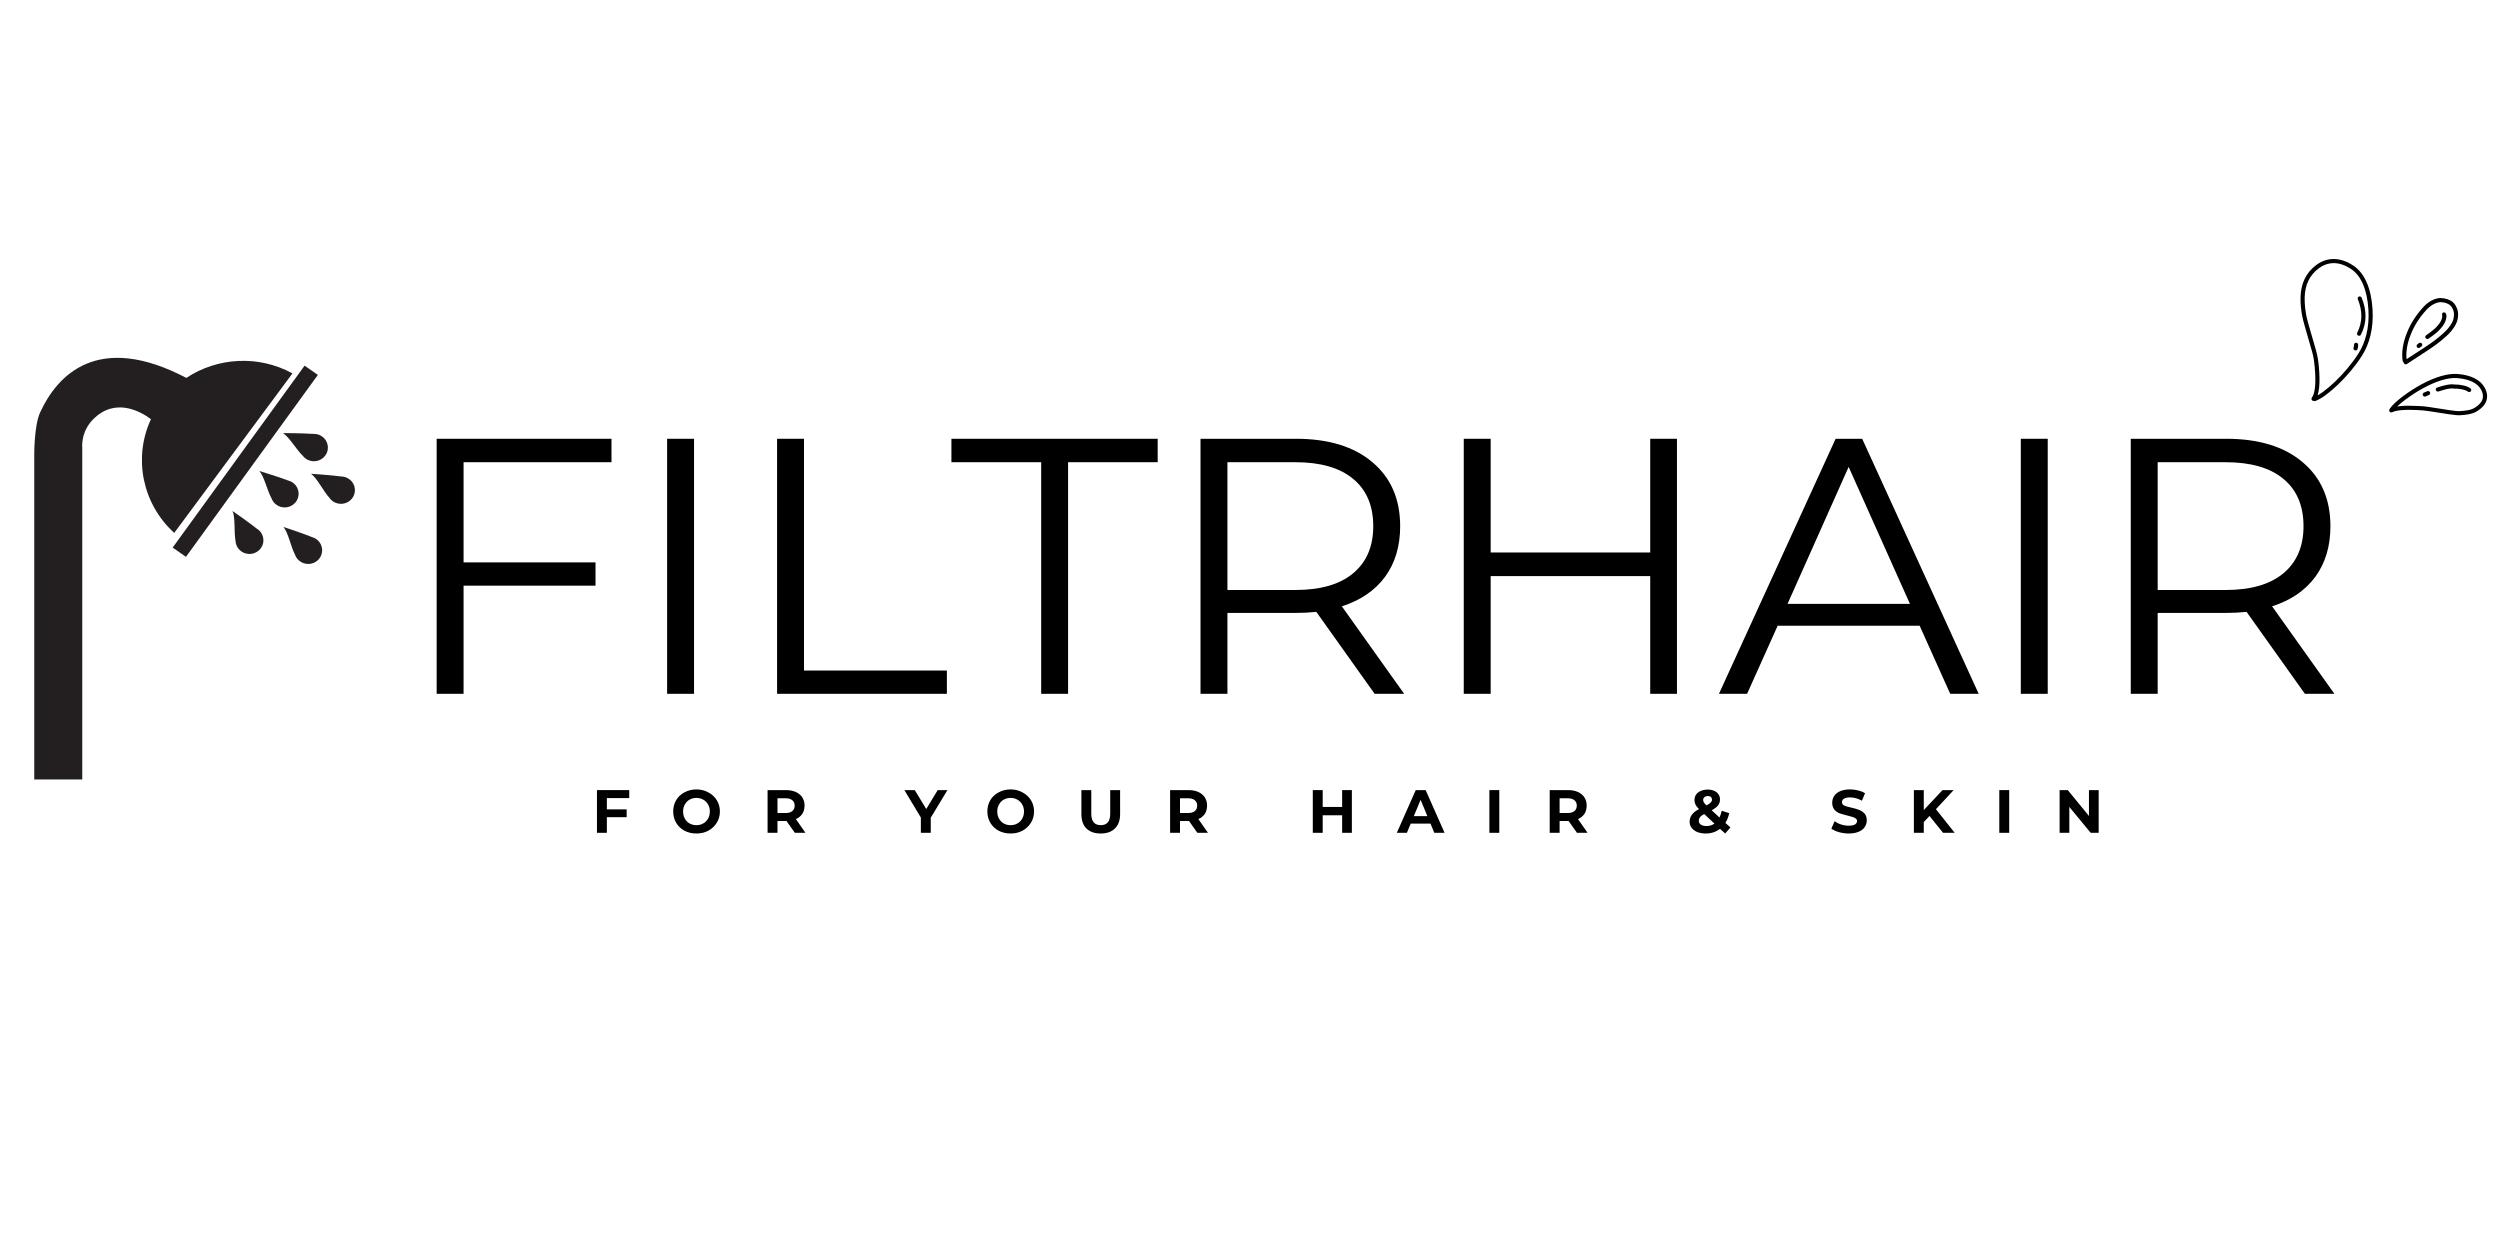 <svg xmlns="http://www.w3.org/2000/svg" xmlns:xlink="http://www.w3.org/1999/xlink" width="300" zoomAndPan="magnify" viewBox="0 0 224.88 112.5" height="150" preserveAspectRatio="xMidYMid meet" version="1.0"><defs><g/><clipPath id="ff3ec5f591"><path d="M 206 23 L 214 23 L 214 37 L 206 37 Z M 206 23 " clip-rule="nonzero"/></clipPath><clipPath id="0740e4f7af"><path d="M 211.66 19.566 L 227.062 32.574 L 217.426 43.98 L 202.023 30.973 Z M 211.66 19.566 " clip-rule="nonzero"/></clipPath><clipPath id="18d5155f84"><path d="M 211.66 19.566 L 227.062 32.574 L 217.426 43.98 L 202.023 30.973 Z M 211.66 19.566 " clip-rule="nonzero"/></clipPath><clipPath id="beb4759410"><path d="M 211.66 19.566 L 227.062 32.574 L 217.426 43.98 L 202.023 30.973 Z M 211.66 19.566 " clip-rule="nonzero"/></clipPath><clipPath id="a785f95da5"><path d="M 216 26 L 222 26 L 222 33 L 216 33 Z M 216 26 " clip-rule="nonzero"/></clipPath><clipPath id="cdbca770c1"><path d="M 211.66 19.566 L 227.062 32.574 L 217.426 43.98 L 202.023 30.973 Z M 211.66 19.566 " clip-rule="nonzero"/></clipPath><clipPath id="1cb36f7a70"><path d="M 211.66 19.566 L 227.062 32.574 L 217.426 43.98 L 202.023 30.973 Z M 211.66 19.566 " clip-rule="nonzero"/></clipPath><clipPath id="1f5e55f8cb"><path d="M 211.66 19.566 L 227.062 32.574 L 217.426 43.98 L 202.023 30.973 Z M 211.66 19.566 " clip-rule="nonzero"/></clipPath><clipPath id="e9a55df1f1"><path d="M 214 33 L 224 33 L 224 38 L 214 38 Z M 214 33 " clip-rule="nonzero"/></clipPath><clipPath id="94fc16ae0c"><path d="M 211.66 19.566 L 227.062 32.574 L 217.426 43.98 L 202.023 30.973 Z M 211.66 19.566 " clip-rule="nonzero"/></clipPath><clipPath id="f376e1c796"><path d="M 211.66 19.566 L 227.062 32.574 L 217.426 43.98 L 202.023 30.973 Z M 211.66 19.566 " clip-rule="nonzero"/></clipPath><clipPath id="83a9001e85"><path d="M 211.66 19.566 L 227.062 32.574 L 217.426 43.98 L 202.023 30.973 Z M 211.66 19.566 " clip-rule="nonzero"/></clipPath><clipPath id="cf9db88e10"><path d="M 212 26 L 213 26 L 213 31 L 212 31 Z M 212 26 " clip-rule="nonzero"/></clipPath><clipPath id="932ba4798d"><path d="M 211.66 19.566 L 227.062 32.574 L 217.426 43.98 L 202.023 30.973 Z M 211.66 19.566 " clip-rule="nonzero"/></clipPath><clipPath id="08ded10b34"><path d="M 211.66 19.566 L 227.062 32.574 L 217.426 43.98 L 202.023 30.973 Z M 211.66 19.566 " clip-rule="nonzero"/></clipPath><clipPath id="4dd1853443"><path d="M 211.66 19.566 L 227.062 32.574 L 217.426 43.98 L 202.023 30.973 Z M 211.66 19.566 " clip-rule="nonzero"/></clipPath><clipPath id="f391f87b98"><path d="M 211 30 L 213 30 L 213 32 L 211 32 Z M 211 30 " clip-rule="nonzero"/></clipPath><clipPath id="bd25e0f0f4"><path d="M 211.66 19.566 L 227.062 32.574 L 217.426 43.98 L 202.023 30.973 Z M 211.66 19.566 " clip-rule="nonzero"/></clipPath><clipPath id="e45fb756bf"><path d="M 211.66 19.566 L 227.062 32.574 L 217.426 43.98 L 202.023 30.973 Z M 211.66 19.566 " clip-rule="nonzero"/></clipPath><clipPath id="1e6ad320ce"><path d="M 211.66 19.566 L 227.062 32.574 L 217.426 43.98 L 202.023 30.973 Z M 211.66 19.566 " clip-rule="nonzero"/></clipPath><clipPath id="0e3bd24eb3"><path d="M 219 34 L 223 34 L 223 36 L 219 36 Z M 219 34 " clip-rule="nonzero"/></clipPath><clipPath id="c554279577"><path d="M 211.66 19.566 L 227.062 32.574 L 217.426 43.98 L 202.023 30.973 Z M 211.66 19.566 " clip-rule="nonzero"/></clipPath><clipPath id="ffa69d71f8"><path d="M 211.66 19.566 L 227.062 32.574 L 217.426 43.98 L 202.023 30.973 Z M 211.66 19.566 " clip-rule="nonzero"/></clipPath><clipPath id="add6ac6faf"><path d="M 211.66 19.566 L 227.062 32.574 L 217.426 43.98 L 202.023 30.973 Z M 211.66 19.566 " clip-rule="nonzero"/></clipPath><clipPath id="2adb5564a1"><path d="M 217 35 L 219 35 L 219 36 L 217 36 Z M 217 35 " clip-rule="nonzero"/></clipPath><clipPath id="d6d101e50d"><path d="M 211.66 19.566 L 227.062 32.574 L 217.426 43.98 L 202.023 30.973 Z M 211.66 19.566 " clip-rule="nonzero"/></clipPath><clipPath id="cc46cd5c35"><path d="M 211.66 19.566 L 227.062 32.574 L 217.426 43.98 L 202.023 30.973 Z M 211.66 19.566 " clip-rule="nonzero"/></clipPath><clipPath id="0837e44b7a"><path d="M 211.66 19.566 L 227.062 32.574 L 217.426 43.98 L 202.023 30.973 Z M 211.66 19.566 " clip-rule="nonzero"/></clipPath><clipPath id="3b9edac1a2"><path d="M 218 28 L 221 28 L 221 31 L 218 31 Z M 218 28 " clip-rule="nonzero"/></clipPath><clipPath id="7fdbdfbef5"><path d="M 211.66 19.566 L 227.062 32.574 L 217.426 43.98 L 202.023 30.973 Z M 211.66 19.566 " clip-rule="nonzero"/></clipPath><clipPath id="edefff3ed4"><path d="M 211.66 19.566 L 227.062 32.574 L 217.426 43.98 L 202.023 30.973 Z M 211.66 19.566 " clip-rule="nonzero"/></clipPath><clipPath id="2cb0e6e42a"><path d="M 211.66 19.566 L 227.062 32.574 L 217.426 43.98 L 202.023 30.973 Z M 211.66 19.566 " clip-rule="nonzero"/></clipPath><clipPath id="8a13a981c9"><path d="M 217 30 L 218 30 L 218 32 L 217 32 Z M 217 30 " clip-rule="nonzero"/></clipPath><clipPath id="efb7930983"><path d="M 211.66 19.566 L 227.062 32.574 L 217.426 43.98 L 202.023 30.973 Z M 211.66 19.566 " clip-rule="nonzero"/></clipPath><clipPath id="c683cbecd7"><path d="M 211.66 19.566 L 227.062 32.574 L 217.426 43.98 L 202.023 30.973 Z M 211.66 19.566 " clip-rule="nonzero"/></clipPath><clipPath id="a6cfc7084f"><path d="M 211.66 19.566 L 227.062 32.574 L 217.426 43.98 L 202.023 30.973 Z M 211.66 19.566 " clip-rule="nonzero"/></clipPath><clipPath id="a838e774e5"><path d="M 3 32 L 27 32 L 27 70.152 L 3 70.152 Z M 3 32 " clip-rule="nonzero"/></clipPath></defs><g clip-path="url(#ff3ec5f591)"><g clip-path="url(#0740e4f7af)"><g clip-path="url(#18d5155f84)"><g clip-path="url(#beb4759410)"><path fill="#000000" d="M 208.191 35.742 C 209.121 35.402 211.039 33.641 212.188 31.832 C 212.812 30.852 213.203 29.527 213.098 27.855 C 212.984 26.027 212.41 24.797 211.559 24.227 C 210.48 23.5 209.473 23.523 208.621 24.156 C 207.793 24.773 207.383 25.656 207.359 26.793 C 207.348 27.371 207.418 27.926 207.52 28.465 C 207.586 28.801 207.852 29.715 208.297 31.238 L 208.383 31.547 C 208.547 32.109 208.598 32.594 208.633 32.973 C 208.77 34.449 208.691 35.492 208.309 36.012 C 208.25 36.094 208.133 36.109 208.051 36.047 C 207.965 35.988 207.949 35.871 208.008 35.789 C 208.297 35.395 208.402 34.496 208.262 33 C 208.227 32.625 208.18 32.172 208.027 31.645 L 207.938 31.336 C 207.5 29.828 207.227 28.887 207.156 28.531 C 207.047 27.973 206.977 27.391 206.988 26.777 C 207.012 25.547 207.465 24.551 208.398 23.855 C 209.387 23.121 210.566 23.117 211.766 23.922 C 212.758 24.59 213.355 25.961 213.469 27.84 C 213.578 29.582 213.176 30.984 212.504 32.035 C 211.336 33.867 209.367 35.707 208.324 36.09 C 208.227 36.125 208.121 36.078 208.082 35.98 C 208.047 35.883 208.094 35.777 208.191 35.742 Z M 208.191 35.742 " fill-opacity="1" fill-rule="nonzero"/></g></g></g></g><g clip-path="url(#a785f95da5)"><g clip-path="url(#cdbca770c1)"><g clip-path="url(#1cb36f7a70)"><g clip-path="url(#1f5e55f8cb)"><path fill="#000000" d="M 220.445 27.469 C 220.543 27.551 220.617 27.652 220.672 27.773 C 220.672 27.781 220.676 27.785 220.68 27.793 C 220.797 28.008 220.828 28.27 220.773 28.582 C 220.773 28.586 220.773 28.59 220.773 28.594 C 220.742 28.863 220.57 29.191 220.254 29.574 C 219.988 29.879 219.586 30.238 219.035 30.656 C 218.727 30.895 217.895 31.453 216.531 32.328 C 216.461 31.652 216.586 30.91 216.91 30.098 C 217.211 29.332 217.664 28.613 218.27 27.941 L 218.273 27.938 C 218.668 27.492 219.102 27.242 219.566 27.191 C 219.953 27.207 220.246 27.301 220.445 27.469 Z M 220.68 27.184 C 220.418 26.961 220.043 26.84 219.562 26.82 C 219.555 26.82 219.547 26.82 219.535 26.82 C 218.969 26.875 218.453 27.168 217.992 27.691 C 217.355 28.395 216.879 29.152 216.562 29.957 C 216.199 30.863 216.07 31.699 216.176 32.465 C 216.184 32.512 216.207 32.555 216.242 32.582 C 216.25 32.59 216.258 32.594 216.266 32.602 C 216.266 32.637 216.273 32.672 216.297 32.703 C 216.305 32.719 216.32 32.734 216.332 32.746 C 216.395 32.797 216.484 32.805 216.555 32.762 C 218.031 31.812 218.934 31.207 219.266 30.953 C 219.836 30.52 220.262 30.141 220.543 29.816 L 220.543 29.812 C 220.898 29.379 221.098 28.992 221.141 28.652 C 221.211 28.258 221.168 27.914 221.008 27.625 C 220.93 27.449 220.82 27.301 220.68 27.184 Z M 220.68 27.184 " fill-opacity="1" fill-rule="nonzero"/></g></g></g></g><g clip-path="url(#e9a55df1f1)"><g clip-path="url(#94fc16ae0c)"><g clip-path="url(#f376e1c796)"><g clip-path="url(#83a9001e85)"><path fill="#000000" d="M 215.027 36.777 C 215.449 36.145 216.797 35.172 217.883 34.586 C 219.168 33.898 220.266 33.598 221.098 33.656 C 222.328 33.75 223.184 34.176 223.574 34.914 C 224.004 35.723 223.754 36.469 222.871 37.012 C 222.426 37.285 221.855 37.348 221.25 37.375 C 221 37.383 220.07 37.254 218.496 36.996 C 218.137 36.938 217.828 36.922 217.566 36.91 C 217.516 36.91 217.469 36.906 217.422 36.902 C 216.332 36.848 215.617 36.918 215.234 37.102 C 215.145 37.145 215.031 37.105 214.984 37.012 C 214.941 36.918 214.977 36.809 215.07 36.766 C 215.543 36.539 216.348 36.477 217.434 36.535 C 217.48 36.535 217.527 36.539 217.578 36.539 C 217.84 36.551 218.168 36.566 218.551 36.629 C 220.152 36.891 221.027 37.012 221.23 37.004 C 221.832 36.977 222.316 36.914 222.672 36.695 C 223.426 36.23 223.566 35.684 223.246 35.086 C 222.941 34.512 222.25 34.117 221.074 34.027 C 220.348 33.973 219.32 34.238 218.066 34.914 C 216.984 35.496 215.707 36.434 215.336 36.984 C 215.281 37.07 215.164 37.09 215.078 37.035 C 214.992 36.977 214.969 36.859 215.027 36.777 Z M 215.027 36.777 " fill-opacity="1" fill-rule="nonzero"/></g></g></g></g><g clip-path="url(#cf9db88e10)"><g clip-path="url(#932ba4798d)"><g clip-path="url(#08ded10b34)"><g clip-path="url(#4dd1853443)"><path fill="#000000" d="M 212.438 26.719 C 212.387 26.676 212.312 26.66 212.246 26.688 C 212.152 26.727 212.105 26.832 212.145 26.93 C 212.586 28.004 212.566 29.008 212.09 29.949 C 212.051 30.027 212.074 30.121 212.137 30.176 C 212.148 30.188 212.16 30.195 212.172 30.199 C 212.266 30.25 212.379 30.215 212.422 30.121 C 212.953 29.082 212.973 27.973 212.488 26.793 C 212.477 26.762 212.457 26.738 212.438 26.719 Z M 212.438 26.719 " fill-opacity="1" fill-rule="nonzero"/></g></g></g></g><g clip-path="url(#f391f87b98)"><g clip-path="url(#bd25e0f0f4)"><g clip-path="url(#e45fb756bf)"><g clip-path="url(#1e6ad320ce)"><path fill="#000000" d="M 212.109 30.891 C 212.078 30.863 212.035 30.848 211.992 30.844 C 211.891 30.844 211.805 30.922 211.805 31.023 C 211.805 31.066 211.801 31.105 211.793 31.145 C 211.781 31.215 211.773 31.266 211.762 31.293 C 211.738 31.367 211.762 31.445 211.82 31.496 C 211.836 31.508 211.855 31.52 211.879 31.527 C 211.977 31.562 212.082 31.516 212.117 31.418 C 212.133 31.371 212.148 31.301 212.164 31.207 L 212.164 31.203 C 212.172 31.148 212.176 31.09 212.176 31.035 C 212.176 30.977 212.152 30.926 212.109 30.891 Z M 212.109 30.891 " fill-opacity="1" fill-rule="nonzero"/></g></g></g></g><g clip-path="url(#0e3bd24eb3)"><g clip-path="url(#c554279577)"><g clip-path="url(#ffa69d71f8)"><g clip-path="url(#add6ac6faf)"><path fill="#000000" d="M 222.289 34.961 C 222.285 34.957 222.281 34.953 222.277 34.953 C 221.969 34.727 221.461 34.605 220.746 34.598 C 220.461 34.555 219.969 34.648 219.281 34.879 C 219.184 34.914 219.133 35.02 219.168 35.117 C 219.18 35.148 219.199 35.176 219.227 35.195 C 219.273 35.238 219.34 35.254 219.406 35.234 C 220.051 35.016 220.484 34.926 220.707 34.965 C 220.719 34.965 220.727 34.969 220.734 34.969 C 221.375 34.977 221.816 35.07 222.059 35.25 C 222.145 35.312 222.258 35.293 222.32 35.211 C 222.379 35.133 222.363 35.023 222.289 34.961 Z M 222.289 34.961 " fill-opacity="1" fill-rule="nonzero"/></g></g></g></g><g clip-path="url(#2adb5564a1)"><g clip-path="url(#d6d101e50d)"><g clip-path="url(#cc46cd5c35)"><g clip-path="url(#0837e44b7a)"><path fill="#000000" d="M 218.59 35.234 C 218.539 35.191 218.469 35.18 218.402 35.203 C 218.27 35.254 218.164 35.301 218.078 35.344 C 217.988 35.395 217.953 35.504 218.004 35.598 C 218.016 35.617 218.031 35.637 218.047 35.648 C 218.105 35.699 218.188 35.711 218.258 35.672 C 218.328 35.637 218.422 35.594 218.539 35.551 C 218.637 35.516 218.684 35.406 218.645 35.312 C 218.633 35.281 218.613 35.254 218.59 35.234 Z M 218.59 35.234 " fill-opacity="1" fill-rule="nonzero"/></g></g></g></g><g clip-path="url(#3b9edac1a2)"><g clip-path="url(#7fdbdfbef5)"><g clip-path="url(#edefff3ed4)"><g clip-path="url(#2cb0e6e42a)"><path fill="#000000" d="M 220.023 28.16 C 219.977 28.117 219.906 28.102 219.84 28.125 C 219.742 28.16 219.695 28.27 219.73 28.363 C 219.758 28.434 219.75 28.535 219.711 28.668 L 219.711 28.672 C 219.668 28.82 219.586 28.977 219.465 29.145 L 219.461 29.145 C 219.305 29.348 219.16 29.504 219.031 29.613 C 218.844 29.777 218.598 29.965 218.293 30.172 C 218.211 30.23 218.188 30.344 218.246 30.43 C 218.258 30.441 218.27 30.457 218.281 30.465 C 218.344 30.52 218.438 30.527 218.508 30.477 C 218.82 30.262 219.078 30.07 219.277 29.898 C 219.422 29.773 219.586 29.598 219.762 29.371 L 219.766 29.367 C 219.914 29.164 220.016 28.969 220.066 28.781 C 220.133 28.566 220.137 28.387 220.078 28.238 C 220.066 28.207 220.047 28.18 220.023 28.16 Z M 220.023 28.16 " fill-opacity="1" fill-rule="nonzero"/></g></g></g></g><g clip-path="url(#8a13a981c9)"><g clip-path="url(#efb7930983)"><g clip-path="url(#c683cbecd7)"><g clip-path="url(#a6cfc7084f)"><path fill="#000000" d="M 217.871 31.18 L 217.73 31.285 C 217.652 31.348 217.535 31.328 217.473 31.246 C 217.406 31.164 217.422 31.051 217.504 30.988 L 217.645 30.883 C 217.723 30.82 217.84 30.84 217.906 30.922 C 217.969 31.004 217.953 31.117 217.871 31.18 Z M 217.871 31.18 " fill-opacity="1" fill-rule="nonzero"/></g></g></g></g><g fill="#000000" fill-opacity="1"><g transform="translate(35.505, 62.443)"><g><path d="M 6.156 -20.844 L 6.156 -11.828 L 18.031 -11.828 L 18.031 -9.734 L 6.156 -9.734 L 6.156 0 L 3.734 0 L 3.734 -22.953 L 19.469 -22.953 L 19.469 -20.844 Z M 6.156 -20.844 "/></g></g></g><g fill="#000000" fill-opacity="1"><g transform="translate(56.247, 62.443)"><g><path d="M 3.734 -22.953 L 6.156 -22.953 L 6.156 0 L 3.734 0 Z M 3.734 -22.953 "/></g></g></g><g fill="#000000" fill-opacity="1"><g transform="translate(66.143, 62.443)"><g><path d="M 3.734 -22.953 L 6.156 -22.953 L 6.156 -2.094 L 19.016 -2.094 L 19.016 0 L 3.734 0 Z M 3.734 -22.953 "/></g></g></g><g fill="#000000" fill-opacity="1"><g transform="translate(85.443, 62.443)"><g><path d="M 8.203 -20.844 L 0.125 -20.844 L 0.125 -22.953 L 18.688 -22.953 L 18.688 -20.844 L 10.625 -20.844 L 10.625 0 L 8.203 0 Z M 8.203 -20.844 "/></g></g></g><g fill="#000000" fill-opacity="1"><g transform="translate(104.252, 62.443)"><g><path d="M 19.406 0 L 14.156 -7.375 C 13.57 -7.312 12.961 -7.281 12.328 -7.281 L 6.156 -7.281 L 6.156 0 L 3.734 0 L 3.734 -22.953 L 12.328 -22.953 C 15.254 -22.953 17.547 -22.25 19.203 -20.844 C 20.867 -19.445 21.703 -17.523 21.703 -15.078 C 21.703 -13.285 21.25 -11.77 20.344 -10.531 C 19.438 -9.301 18.141 -8.414 16.453 -7.875 L 22.062 0 Z M 12.266 -9.344 C 14.535 -9.344 16.27 -9.844 17.469 -10.844 C 18.676 -11.852 19.281 -13.266 19.281 -15.078 C 19.281 -16.93 18.676 -18.352 17.469 -19.344 C 16.27 -20.344 14.535 -20.844 12.266 -20.844 L 6.156 -20.844 L 6.156 -9.344 Z M 12.266 -9.344 "/></g></g></g><g fill="#000000" fill-opacity="1"><g transform="translate(127.944, 62.443)"><g><path d="M 22.922 -22.953 L 22.922 0 L 20.516 0 L 20.516 -10.594 L 6.156 -10.594 L 6.156 0 L 3.734 0 L 3.734 -22.953 L 6.156 -22.953 L 6.156 -12.719 L 20.516 -12.719 L 20.516 -22.953 Z M 22.922 -22.953 "/></g></g></g><g fill="#000000" fill-opacity="1"><g transform="translate(154.584, 62.443)"><g><path d="M 18.125 -6.125 L 5.344 -6.125 L 2.594 0 L 0.062 0 L 10.562 -22.953 L 12.953 -22.953 L 23.438 0 L 20.875 0 Z M 17.25 -8.094 L 11.734 -20.422 L 6.234 -8.094 Z M 17.25 -8.094 "/></g></g></g><g fill="#000000" fill-opacity="1"><g transform="translate(178.079, 62.443)"><g><path d="M 3.734 -22.953 L 6.156 -22.953 L 6.156 0 L 3.734 0 Z M 3.734 -22.953 "/></g></g></g><g fill="#000000" fill-opacity="1"><g transform="translate(187.975, 62.443)"><g><path d="M 19.406 0 L 14.156 -7.375 C 13.57 -7.312 12.961 -7.281 12.328 -7.281 L 6.156 -7.281 L 6.156 0 L 3.734 0 L 3.734 -22.953 L 12.328 -22.953 C 15.254 -22.953 17.547 -22.25 19.203 -20.844 C 20.867 -19.445 21.703 -17.523 21.703 -15.078 C 21.703 -13.285 21.25 -11.77 20.344 -10.531 C 19.438 -9.301 18.141 -8.414 16.453 -7.875 L 22.062 0 Z M 12.266 -9.344 C 14.535 -9.344 16.27 -9.844 17.469 -10.844 C 18.676 -11.852 19.281 -13.266 19.281 -15.078 C 19.281 -16.93 18.676 -18.352 17.469 -19.344 C 16.27 -20.344 14.535 -20.844 12.266 -20.844 L 6.156 -20.844 L 6.156 -9.344 Z M 12.266 -9.344 "/></g></g></g><g fill="#000000" fill-opacity="1"><g transform="translate(53.213, 74.953)"><g><path d="M 1.344 -3.125 L 1.344 -2.109 L 3.125 -2.109 L 3.125 -1.406 L 1.344 -1.406 L 1.344 0 L 0.453 0 L 0.453 -3.844 L 3.359 -3.844 L 3.359 -3.125 Z M 1.344 -3.125 "/></g></g></g><g fill="#000000" fill-opacity="1"><g transform="translate(60.309, 74.953)"><g><path d="M 2.312 0.062 C 1.914 0.062 1.555 -0.02 1.234 -0.188 C 0.91 -0.363 0.66 -0.602 0.484 -0.906 C 0.305 -1.207 0.219 -1.547 0.219 -1.922 C 0.219 -2.297 0.305 -2.633 0.484 -2.938 C 0.66 -3.238 0.91 -3.473 1.234 -3.641 C 1.555 -3.816 1.914 -3.906 2.312 -3.906 C 2.707 -3.906 3.062 -3.816 3.375 -3.641 C 3.695 -3.473 3.953 -3.238 4.141 -2.938 C 4.328 -2.633 4.422 -2.297 4.422 -1.922 C 4.422 -1.547 4.328 -1.207 4.141 -0.906 C 3.953 -0.602 3.695 -0.363 3.375 -0.188 C 3.062 -0.02 2.707 0.062 2.312 0.062 Z M 2.312 -0.688 C 2.539 -0.688 2.742 -0.738 2.922 -0.844 C 3.109 -0.945 3.254 -1.094 3.359 -1.281 C 3.461 -1.469 3.516 -1.68 3.516 -1.922 C 3.516 -2.16 3.461 -2.367 3.359 -2.547 C 3.254 -2.734 3.109 -2.879 2.922 -2.984 C 2.742 -3.086 2.539 -3.141 2.312 -3.141 C 2.082 -3.141 1.875 -3.086 1.688 -2.984 C 1.508 -2.879 1.367 -2.734 1.266 -2.547 C 1.16 -2.367 1.109 -2.16 1.109 -1.922 C 1.109 -1.68 1.16 -1.469 1.266 -1.281 C 1.367 -1.094 1.508 -0.945 1.688 -0.844 C 1.875 -0.738 2.082 -0.688 2.312 -0.688 Z M 2.312 -0.688 "/></g></g></g><g fill="#000000" fill-opacity="1"><g transform="translate(68.569, 74.953)"><g><path d="M 2.906 0 L 2.156 -1.062 L 1.344 -1.062 L 1.344 0 L 0.453 0 L 0.453 -3.844 L 2.109 -3.844 C 2.453 -3.844 2.75 -3.785 3 -3.672 C 3.25 -3.555 3.441 -3.395 3.578 -3.188 C 3.711 -2.977 3.781 -2.734 3.781 -2.453 C 3.781 -2.16 3.711 -1.91 3.578 -1.703 C 3.441 -1.504 3.25 -1.348 3 -1.234 L 3.859 0 Z M 2.891 -2.453 C 2.891 -2.66 2.816 -2.82 2.672 -2.938 C 2.535 -3.051 2.332 -3.109 2.062 -3.109 L 1.344 -3.109 L 1.344 -1.781 L 2.062 -1.781 C 2.332 -1.781 2.535 -1.836 2.672 -1.953 C 2.816 -2.066 2.891 -2.234 2.891 -2.453 Z M 2.891 -2.453 "/></g></g></g><g fill="#000000" fill-opacity="1"><g transform="translate(76.231, 74.953)"><g/></g></g><g fill="#000000" fill-opacity="1"><g transform="translate(81.411, 74.953)"><g><path d="M 2.297 -1.359 L 2.297 0 L 1.406 0 L 1.406 -1.375 L -0.078 -3.844 L 0.859 -3.844 L 1.891 -2.141 L 2.922 -3.844 L 3.797 -3.844 Z M 2.297 -1.359 "/></g></g></g><g fill="#000000" fill-opacity="1"><g transform="translate(88.584, 74.953)"><g><path d="M 2.312 0.062 C 1.914 0.062 1.555 -0.02 1.234 -0.188 C 0.91 -0.363 0.66 -0.602 0.484 -0.906 C 0.305 -1.207 0.219 -1.547 0.219 -1.922 C 0.219 -2.297 0.305 -2.633 0.484 -2.938 C 0.66 -3.238 0.91 -3.473 1.234 -3.641 C 1.555 -3.816 1.914 -3.906 2.312 -3.906 C 2.707 -3.906 3.062 -3.816 3.375 -3.641 C 3.695 -3.473 3.953 -3.238 4.141 -2.938 C 4.328 -2.633 4.422 -2.297 4.422 -1.922 C 4.422 -1.547 4.328 -1.207 4.141 -0.906 C 3.953 -0.602 3.695 -0.363 3.375 -0.188 C 3.062 -0.02 2.707 0.062 2.312 0.062 Z M 2.312 -0.688 C 2.539 -0.688 2.742 -0.738 2.922 -0.844 C 3.109 -0.945 3.254 -1.094 3.359 -1.281 C 3.461 -1.469 3.516 -1.68 3.516 -1.922 C 3.516 -2.16 3.461 -2.367 3.359 -2.547 C 3.254 -2.734 3.109 -2.879 2.922 -2.984 C 2.742 -3.086 2.539 -3.141 2.312 -3.141 C 2.082 -3.141 1.875 -3.086 1.688 -2.984 C 1.508 -2.879 1.367 -2.734 1.266 -2.547 C 1.16 -2.367 1.109 -2.16 1.109 -1.922 C 1.109 -1.68 1.16 -1.469 1.266 -1.281 C 1.367 -1.094 1.508 -0.945 1.688 -0.844 C 1.875 -0.738 2.082 -0.688 2.312 -0.688 Z M 2.312 -0.688 "/></g></g></g><g fill="#000000" fill-opacity="1"><g transform="translate(96.844, 74.953)"><g><path d="M 2.156 0.062 C 1.613 0.062 1.188 -0.086 0.875 -0.391 C 0.57 -0.691 0.422 -1.125 0.422 -1.688 L 0.422 -3.844 L 1.312 -3.844 L 1.312 -1.719 C 1.312 -1.031 1.598 -0.688 2.172 -0.688 C 2.441 -0.688 2.648 -0.77 2.797 -0.938 C 2.941 -1.102 3.016 -1.363 3.016 -1.719 L 3.016 -3.844 L 3.906 -3.844 L 3.906 -1.688 C 3.906 -1.125 3.75 -0.691 3.438 -0.391 C 3.133 -0.086 2.707 0.062 2.156 0.062 Z M 2.156 0.062 "/></g></g></g><g fill="#000000" fill-opacity="1"><g transform="translate(104.796, 74.953)"><g><path d="M 2.906 0 L 2.156 -1.062 L 1.344 -1.062 L 1.344 0 L 0.453 0 L 0.453 -3.844 L 2.109 -3.844 C 2.453 -3.844 2.75 -3.785 3 -3.672 C 3.25 -3.555 3.441 -3.395 3.578 -3.188 C 3.711 -2.977 3.781 -2.734 3.781 -2.453 C 3.781 -2.16 3.711 -1.91 3.578 -1.703 C 3.441 -1.504 3.25 -1.348 3 -1.234 L 3.859 0 Z M 2.891 -2.453 C 2.891 -2.66 2.816 -2.82 2.672 -2.938 C 2.535 -3.051 2.332 -3.109 2.062 -3.109 L 1.344 -3.109 L 1.344 -1.781 L 2.062 -1.781 C 2.332 -1.781 2.535 -1.836 2.672 -1.953 C 2.816 -2.066 2.891 -2.234 2.891 -2.453 Z M 2.891 -2.453 "/></g></g></g><g fill="#000000" fill-opacity="1"><g transform="translate(112.458, 74.953)"><g/></g></g><g fill="#000000" fill-opacity="1"><g transform="translate(117.639, 74.953)"><g><path d="M 3.969 -3.844 L 3.969 0 L 3.094 0 L 3.094 -1.578 L 1.344 -1.578 L 1.344 0 L 0.453 0 L 0.453 -3.844 L 1.344 -3.844 L 1.344 -2.328 L 3.094 -2.328 L 3.094 -3.844 Z M 3.969 -3.844 "/></g></g></g><g fill="#000000" fill-opacity="1"><g transform="translate(125.701, 74.953)"><g><path d="M 2.984 -0.828 L 1.203 -0.828 L 0.859 0 L -0.047 0 L 1.656 -3.844 L 2.547 -3.844 L 4.25 0 L 3.328 0 Z M 2.703 -1.5 L 2.094 -2.969 L 1.484 -1.5 Z M 2.703 -1.5 "/></g></g></g><g fill="#000000" fill-opacity="1"><g transform="translate(133.532, 74.953)"><g><path d="M 0.453 -3.844 L 1.344 -3.844 L 1.344 0 L 0.453 0 Z M 0.453 -3.844 "/></g></g></g><g fill="#000000" fill-opacity="1"><g transform="translate(138.96, 74.953)"><g><path d="M 2.906 0 L 2.156 -1.062 L 1.344 -1.062 L 1.344 0 L 0.453 0 L 0.453 -3.844 L 2.109 -3.844 C 2.453 -3.844 2.75 -3.785 3 -3.672 C 3.25 -3.555 3.441 -3.395 3.578 -3.188 C 3.711 -2.977 3.781 -2.734 3.781 -2.453 C 3.781 -2.16 3.711 -1.91 3.578 -1.703 C 3.441 -1.504 3.25 -1.348 3 -1.234 L 3.859 0 Z M 2.891 -2.453 C 2.891 -2.66 2.816 -2.82 2.672 -2.938 C 2.535 -3.051 2.332 -3.109 2.062 -3.109 L 1.344 -3.109 L 1.344 -1.781 L 2.062 -1.781 C 2.332 -1.781 2.535 -1.836 2.672 -1.953 C 2.816 -2.066 2.891 -2.234 2.891 -2.453 Z M 2.891 -2.453 "/></g></g></g><g fill="#000000" fill-opacity="1"><g transform="translate(146.622, 74.953)"><g/></g></g><g fill="#000000" fill-opacity="1"><g transform="translate(151.803, 74.953)"><g><path d="M 3.406 0.062 L 2.938 -0.359 C 2.57 -0.078 2.145 0.062 1.656 0.062 C 1.383 0.062 1.133 0.02 0.906 -0.062 C 0.688 -0.156 0.516 -0.281 0.391 -0.438 C 0.266 -0.602 0.203 -0.785 0.203 -0.984 C 0.203 -1.223 0.266 -1.43 0.391 -1.609 C 0.523 -1.797 0.742 -1.973 1.047 -2.141 C 0.898 -2.273 0.797 -2.406 0.734 -2.531 C 0.672 -2.664 0.641 -2.801 0.641 -2.938 C 0.641 -3.125 0.688 -3.289 0.781 -3.438 C 0.883 -3.582 1.023 -3.691 1.203 -3.766 C 1.391 -3.848 1.602 -3.891 1.844 -3.891 C 2.176 -3.891 2.441 -3.805 2.641 -3.641 C 2.836 -3.484 2.938 -3.27 2.938 -3 C 2.938 -2.801 2.879 -2.625 2.766 -2.469 C 2.648 -2.32 2.457 -2.176 2.188 -2.031 L 2.891 -1.375 C 2.973 -1.551 3.039 -1.754 3.094 -1.984 L 3.766 -1.766 C 3.691 -1.422 3.578 -1.129 3.422 -0.891 L 3.875 -0.484 Z M 1.844 -3.312 C 1.719 -3.312 1.613 -3.273 1.531 -3.203 C 1.457 -3.141 1.422 -3.055 1.422 -2.953 C 1.422 -2.879 1.441 -2.805 1.484 -2.734 C 1.523 -2.672 1.602 -2.582 1.719 -2.469 C 1.906 -2.562 2.035 -2.648 2.109 -2.734 C 2.18 -2.816 2.219 -2.898 2.219 -2.984 C 2.219 -3.078 2.188 -3.156 2.125 -3.219 C 2.062 -3.281 1.969 -3.312 1.844 -3.312 Z M 1.719 -0.609 C 1.988 -0.609 2.227 -0.68 2.438 -0.828 L 1.516 -1.688 C 1.336 -1.594 1.211 -1.5 1.141 -1.406 C 1.066 -1.312 1.031 -1.203 1.031 -1.078 C 1.031 -0.93 1.094 -0.816 1.219 -0.734 C 1.344 -0.648 1.508 -0.609 1.719 -0.609 Z M 1.719 -0.609 "/></g></g></g><g fill="#000000" fill-opacity="1"><g transform="translate(159.426, 74.953)"><g/></g></g><g fill="#000000" fill-opacity="1"><g transform="translate(164.606, 74.953)"><g><path d="M 1.719 0.062 C 1.414 0.062 1.117 0.02 0.828 -0.062 C 0.547 -0.145 0.32 -0.25 0.156 -0.375 L 0.453 -1.047 C 0.617 -0.922 0.812 -0.82 1.031 -0.75 C 1.258 -0.676 1.488 -0.641 1.719 -0.641 C 1.969 -0.641 2.156 -0.676 2.281 -0.75 C 2.406 -0.832 2.469 -0.938 2.469 -1.062 C 2.469 -1.156 2.43 -1.227 2.359 -1.281 C 2.285 -1.344 2.191 -1.391 2.078 -1.422 C 1.961 -1.461 1.812 -1.504 1.625 -1.547 C 1.332 -1.617 1.094 -1.688 0.906 -1.75 C 0.719 -1.82 0.555 -1.938 0.422 -2.094 C 0.297 -2.25 0.234 -2.453 0.234 -2.703 C 0.234 -2.93 0.289 -3.133 0.406 -3.312 C 0.531 -3.5 0.711 -3.645 0.953 -3.75 C 1.203 -3.852 1.5 -3.906 1.844 -3.906 C 2.094 -3.906 2.332 -3.875 2.562 -3.812 C 2.801 -3.758 3.008 -3.676 3.188 -3.562 L 2.906 -2.891 C 2.551 -3.086 2.195 -3.188 1.844 -3.188 C 1.594 -3.188 1.406 -3.145 1.281 -3.062 C 1.164 -2.988 1.109 -2.883 1.109 -2.75 C 1.109 -2.625 1.176 -2.523 1.312 -2.453 C 1.457 -2.391 1.672 -2.328 1.953 -2.266 C 2.242 -2.203 2.477 -2.133 2.656 -2.062 C 2.844 -1.988 3.004 -1.879 3.141 -1.734 C 3.273 -1.586 3.344 -1.383 3.344 -1.125 C 3.344 -0.906 3.281 -0.703 3.156 -0.516 C 3.039 -0.336 2.859 -0.195 2.609 -0.094 C 2.367 0.008 2.07 0.062 1.719 0.062 Z M 1.719 0.062 "/></g></g></g><g fill="#000000" fill-opacity="1"><g transform="translate(171.736, 74.953)"><g><path d="M 1.859 -1.516 L 1.344 -0.969 L 1.344 0 L 0.453 0 L 0.453 -3.844 L 1.344 -3.844 L 1.344 -2.047 L 3.031 -3.844 L 4.031 -3.844 L 2.438 -2.125 L 4.125 0 L 3.078 0 Z M 1.859 -1.516 "/></g></g></g><g fill="#000000" fill-opacity="1"><g transform="translate(179.424, 74.953)"><g><path d="M 0.453 -3.844 L 1.344 -3.844 L 1.344 0 L 0.453 0 Z M 0.453 -3.844 "/></g></g></g><g fill="#000000" fill-opacity="1"><g transform="translate(184.852, 74.953)"><g><path d="M 3.969 -3.844 L 3.969 0 L 3.25 0 L 1.328 -2.328 L 1.328 0 L 0.453 0 L 0.453 -3.844 L 1.188 -3.844 L 3.094 -1.516 L 3.094 -3.844 Z M 3.969 -3.844 "/></g></g></g><g clip-path="url(#a838e774e5)"><path fill="#231f20" d="M 16.711 34.012 C 8.746 29.832 5.082 33.766 3.543 37.137 C 3.008 38.316 3.023 40.895 3.023 40.895 L 3.023 70.152 L 7.344 70.152 L 7.344 40.336 C 7.344 40.336 7.164 38.902 8.324 37.738 C 10.301 35.746 12.562 37.012 13.527 37.723 C 11.918 41.188 12.734 45.336 15.621 47.961 L 26.262 33.605 C 23.215 31.938 19.512 32.152 16.711 34.012 " fill-opacity="1" fill-rule="nonzero"/></g><path fill="#231f20" d="M 23.254 47.73 L 23.254 47.727 C 23.25 47.727 23.246 47.723 23.242 47.723 C 23.191 47.672 23.137 47.629 23.074 47.594 C 22.203 46.906 20.867 45.992 20.867 45.992 C 21.137 46.609 20.984 47.848 21.137 48.676 C 21.141 48.785 21.164 48.898 21.199 49.008 C 21.199 49.012 21.199 49.016 21.199 49.016 L 21.203 49.016 C 21.23 49.105 21.273 49.191 21.324 49.273 C 21.691 49.855 22.465 50.031 23.055 49.672 C 23.645 49.312 23.824 48.555 23.461 47.977 C 23.402 47.883 23.332 47.801 23.254 47.73 " fill-opacity="1" fill-rule="nonzero"/><path fill="#231f20" d="M 26.098 43.324 C 26.094 43.324 26.09 43.32 26.086 43.32 C 26.02 43.289 25.953 43.266 25.887 43.25 C 24.84 42.859 23.281 42.391 23.281 42.391 C 23.73 42.898 23.973 44.121 24.383 44.863 C 24.422 44.969 24.477 45.066 24.543 45.16 C 24.547 45.164 24.547 45.168 24.547 45.168 C 24.605 45.242 24.672 45.316 24.75 45.379 C 25.277 45.816 26.07 45.754 26.52 45.234 C 26.969 44.715 26.902 43.938 26.371 43.496 C 26.285 43.426 26.191 43.371 26.098 43.324 " fill-opacity="1" fill-rule="nonzero"/><path fill="#231f20" d="M 28.375 39.062 L 28.375 39.059 C 28.371 39.059 28.367 39.059 28.363 39.059 C 28.293 39.051 28.223 39.047 28.152 39.051 C 27.035 38.977 25.402 38.98 25.402 38.98 C 25.984 39.336 26.586 40.438 27.195 41.027 C 27.266 41.117 27.348 41.195 27.441 41.262 C 27.445 41.266 27.445 41.27 27.445 41.27 C 27.523 41.324 27.609 41.375 27.699 41.414 C 28.34 41.68 29.078 41.391 29.352 40.766 C 29.621 40.141 29.328 39.414 28.688 39.148 C 28.586 39.105 28.48 39.078 28.375 39.062 " fill-opacity="1" fill-rule="nonzero"/><path fill="#231f20" d="M 28.242 48.426 L 28.242 48.422 C 28.242 48.422 28.234 48.418 28.234 48.418 C 28.168 48.387 28.102 48.363 28.035 48.344 C 27 47.93 25.449 47.426 25.449 47.426 C 25.887 47.941 26.102 49.172 26.492 49.922 C 26.527 50.027 26.582 50.129 26.648 50.223 C 26.648 50.23 26.652 50.23 26.652 50.23 C 26.707 50.309 26.77 50.379 26.848 50.445 C 27.363 50.898 28.16 50.852 28.621 50.344 C 29.078 49.832 29.031 49.055 28.516 48.602 C 28.43 48.531 28.34 48.473 28.242 48.426 " fill-opacity="1" fill-rule="nonzero"/><path fill="#231f20" d="M 30.887 42.91 L 30.887 42.906 C 30.883 42.906 30.879 42.906 30.875 42.906 C 30.805 42.891 30.734 42.883 30.664 42.883 C 29.555 42.742 27.93 42.641 27.93 42.641 C 28.484 43.031 29.012 44.168 29.582 44.797 C 29.645 44.887 29.723 44.973 29.812 45.047 C 29.816 45.051 29.816 45.055 29.816 45.055 C 29.891 45.113 29.973 45.168 30.062 45.215 C 30.68 45.52 31.438 45.277 31.75 44.672 C 32.062 44.062 31.816 43.32 31.195 43.016 C 31.098 42.965 30.992 42.93 30.887 42.91 " fill-opacity="1" fill-rule="nonzero"/><path fill="#231f20" d="M 28.547 33.742 L 16.676 50.117 L 15.48 49.281 L 27.352 32.91 L 28.547 33.742 " fill-opacity="1" fill-rule="nonzero"/></svg>